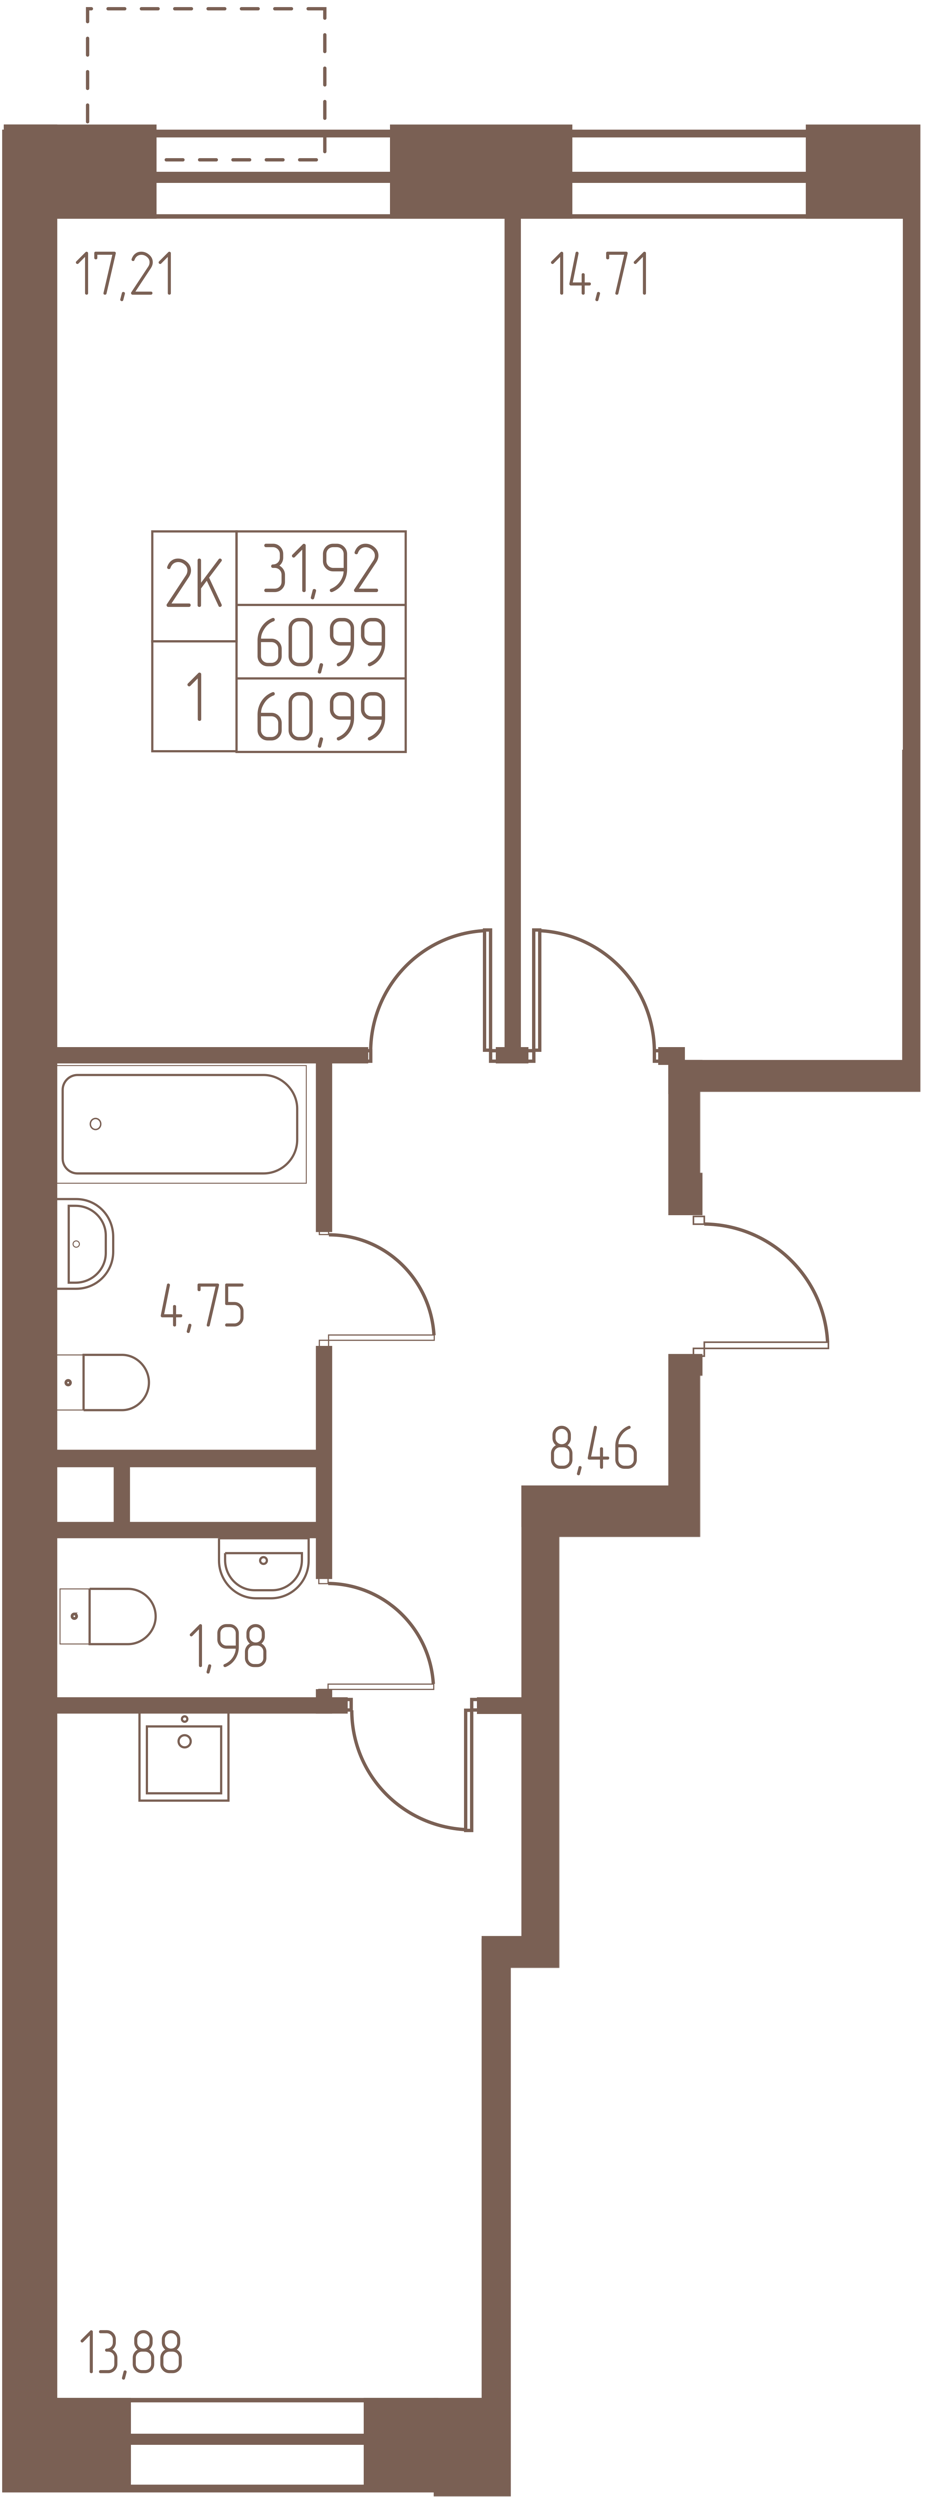 <svg width="785" height="2120" viewBox="0 0 1570 4240" fill="none" xmlns="http://www.w3.org/2000/svg"><mask id="a" style="mask-type:luminance" maskUnits="userSpaceOnUse" x="0" y="0" width="1563" height="4235"><path d="M1562.51 0H0v4234.54h1562.51V0z" fill="#fff"/></mask><g mask="url(#a)"><mask id="b" style="mask-type:luminance" maskUnits="userSpaceOnUse" x="0" y="0" width="1563" height="4235"><path d="M949.39 3337.76h-82.354v896.77H0V0h1562.5v1851.9h-374.04v137.26h292.82v344.29h-292.82v273.38H949.39v730.93z" fill="#fff"/></mask><g mask="url(#b)"><path d="M38.867 367.109H4595.97V9966.31H892.183V4613.08H740.054v-542.19H38.867V367.109z" stroke="#7A6054" stroke-width="7.56"/><path d="M22.852 300.781H4656.59V10041.8H833.837V4137.25H22.852V300.781z" stroke="#7A6054" stroke-width="18.9"/><path d="M10.273 226.484H4748.1V10119.6H751.489V4220.81H10.273V226.484z" stroke="#7A6054" stroke-width="13.23"/><path d="M1526.05 2682.1v567.35h335.15V2682.1h-335.15zM1525.86 3249.61l335.15-567.34M1525.86 2682.27l335.15 567.34" stroke="#7A6054" stroke-width="7.56"/><path d="M800.589 2900.78h-10.198v203.89h10.198v-203.89zM813.406 2882.5h-12.742v17.84h12.742v-17.84zM596.063 2882.5H583.32v17.84h12.743v-17.84zM597.07 2900.78c0 108.67 84.649 196.74 193.307 202.46" stroke="#7A6054" stroke-width="5.67"/><path d="M1300.51 4234.6v-270.85h75.59v270.85h-75.59zM1451.72 4234.6v-270.85h75.59v270.85h-75.59zM1376.13 4234.6v-270.85h75.59v270.85h-75.59z" stroke="#7A6054" stroke-width="3.78"/><path d="M1527.3 4234.6v-270.85h75.6v270.85h-75.6z" stroke="#7A6054" stroke-width="3.78"/><path d="M1318.85 4100.69h586.8v3.43h-586.8v-3.43zm-13.73-3.43l6.87 10.29v-10.29l53.76 34.31-8 10.3-52.63-34.32v-10.29zm0 0v10.29l-9.14-5.72 9.14-4.57zm56.05-29.74l4.58 5.71-53.76 34.32-6.87-10.29 52.63-35.46 3.42 5.72z" fill="#7A6054"/><path d="M551.305 14.844H148.672v256.222h402.633V14.844z" stroke="#7A6054" stroke-width="5.67" stroke-linecap="round" stroke-dasharray="28.3 28.3"/><path d="M1686 215h-314.55v152.136H1686V215zM967.68 215H665.703v152.136H967.68V215zM261.919 215H10.273v152.136H261.92V215z" fill="#7A6054" stroke="#7A6054" stroke-width="7.56"/><path d="M93.417 215H10.273v4008h83.144V215z" fill="#7A6054" stroke="#7A6054" stroke-width="7.56"/><path d="M218.453 4070.94H10.273v152.13h208.18v-152.13zM816.689 4070.94H621.094v152.13h195.595v-152.13z" fill="#7A6054" stroke="#7A6054" stroke-width="7.56"/><path d="M867.006 4070.94H740.039v614.25h126.967v-614.25zM2001 1896.48h-812.56v20.17H2001v-20.17zM1597.91 1779.77h-62.87v73.06h62.87v-73.06zM1598.02 1275.39h-62.98v503.91h62.98v-503.91z" fill="#7A6054" stroke="#7A6054" stroke-width="7.56"/><path d="M1188.52 1801.56h-50.4v255.75h50.4v-255.75z" fill="#7A6054" stroke="#7A6054" stroke-width="7.56"/><path d="M1543.37 1801.56h-405.25v50.39h405.25v-50.39z" fill="#7A6054" stroke="#7A6054" stroke-width="7.56"/><path d="M1158.72 1779.77h-37.78v22.68h37.78v-22.68zM1585.43 367.109h-49.26v908.301h49.26V367.109zM880.317 367.109h-20.161V1779.32h20.161V367.109zM893.146 1779.77h-47.873v20.16h47.873v-20.16zM621.191 1779.77H85.781v20.16h535.41v-20.16z" fill="#7A6054" stroke="#7A6054" stroke-width="7.56"/><path d="M560.037 1779.77h-20.154v306.12h20.154v-306.12zM560.043 2286.56h-20.16v387.84h20.16v-387.84zM539.293 2585.08H85.781v20.15h453.512v-20.15zM538.474 2462.66H54.883v22.16h483.591v-22.16z" fill="#7A6054" stroke="#7A6054" stroke-width="7.56"/><path d="M216.873 2484.38h-20.154v100.77h20.154v-100.77zM560.055 2868.75h-20.172v34.02h20.172v-34.02z" fill="#7A6054" stroke="#7A6054" stroke-width="7.56"/><path d="M586.365 2882.5H93.789v20.17h492.576v-20.17zM1138.19 2523.28H888.75v62.98h249.44v-62.98z" fill="#7A6054" stroke="#7A6054" stroke-width="7.56"/><path d="M1188.52 2300.23h-50.4v286.63h50.4v-286.63zM998.561 2523.28H888.75v759.85h109.811v-759.85zM1046.35 3287.42h-225.1v50.39h225.1v-50.39zM1535.11 3287.42h-249.45v50.39h249.45v-50.39z" fill="#7A6054" stroke="#7A6054" stroke-width="7.56"/><path d="M1025.59 3337.73h-20.16v259.52h20.16v-259.52z" fill="#7A6054" stroke="#7A6054" stroke-width="7.56"/><path d="M1025.97 3576.8H871.602v20.15h154.368v-20.15zM867.46 3291.95h-46.21v800.3h46.21v-800.3z" fill="#7A6054" stroke="#7A6054" stroke-width="7.56"/><path d="M919.955 3907.34h-52.924v50.4h52.924v-50.4zM2490.47 3907.34H1194.14v50.4h1296.33v-50.4zM1400.12 2587.34H976.836v20.16h423.284v-20.16z" fill="#7A6054" stroke="#7A6054" stroke-width="7.56"/><path d="M2448.19 2587.34H1400.04v50.4h1048.15v-50.4z" fill="#7A6054" stroke="#7A6054" stroke-width="7.56"/><path d="M1450.43 2637.66h-50.39v640.77h50.39v-640.77z" fill="#7A6054" stroke="#7A6054" stroke-width="7.56"/><path d="M1400.47 2788.67H989.414v50.39h411.056v-50.39zM2498.63 2407.81H1188.44v20.18h1310.19v-20.18z" fill="#7A6054" stroke="#7A6054" stroke-width="7.56"/><path d="M1064.96 2883.82v365.63h259.55v-365.63h-259.55z" stroke="#7A6054" stroke-width="3.44"/><path d="M1064.92 3249.63l259.65-366.04M1064.92 2883.59l259.65 366.04" stroke="#7A6054" stroke-width="7.56"/><path d="M947.799 3956.56h-12.135v242.69h12.135v-242.69zM934.819 3935.94h-15.171v21.23h15.171v-21.23zM1193.3 3935.94h-15.18v21.23h15.18v-21.23zM1178.13 3956.56c-1.15 129.26-101.8 234.49-231.06 241.36" stroke="#7A6054" stroke-width="5.67"/><path d="M902.316 2882.5h-89.074v20.8h89.074v-20.8z" fill="#7A6054" stroke="#7A6054" stroke-width="7.56"/><path d="M832.62 1577.34h-10.198v203.89h10.198v-203.89zM845.438 1782.11h-12.743v17.83h12.743v-17.83zM629.266 1782.11h-12.743v17.83h12.743v-17.83zM629.102 1782.12c1.147-108.66 85.79-197.89 193.306-203.6M916.097 1577.34h-10.199v203.89h10.199v-203.89zM906.063 1782.11H893.32v17.83h12.743v-17.83zM1123.41 1782.11h-12.75v17.83h12.75v-17.83zM1110.66 1782.12c-1.14-108.66-85.79-197.89-194.449-203.6" stroke="#7A6054" stroke-width="5.67"/><path d="M736.172 2856.42v8.97H556.83v-8.97h179.342z" stroke="#7A6054" stroke-width="1.99"/><path d="M556.836 2865.35v11.21h-15.69v-11.21h15.69zM556.836 2674.8v11.22h-15.69v-11.22h15.69z" stroke="#7A6054" stroke-width="1.99"/><path d="M557.031 2685.7c94.945 1.15 172.721 75.5 178.44 170.44" stroke="#7A6054" stroke-width="5.67"/><path d="M737.031 2264.31v8.97H557.689v-8.97h179.342z" stroke="#7A6054" stroke-width="1.99"/><path d="M557.695 2273.24v11.21h-15.69v-11.21h15.69zM557.695 2082.69v11.22h-15.69v-11.22h15.69z" stroke="#7A6054" stroke-width="1.99"/><path d="M558.164 2094.38c94.944 0 172.721 74.35 178.44 170.43" stroke="#7A6054" stroke-width="5.67"/><path d="M375.374 2928.2H249.336v113.43h126.038V2928.2z" stroke="#7A6054" stroke-width="3.78"/><path d="M387.746 2903.05H236.758v150.99h150.988v-150.99z" stroke="#7A6054" stroke-width="3.78"/><path d="M313.382 2963.72c5.686 0 10.295-4.61 10.295-10.3s-4.609-10.3-10.295-10.3-10.296 4.61-10.296 10.3 4.61 10.3 10.296 10.3zM313.399 2920.24a4.575 4.575 0 1 0 0-9.15 4.575 4.575 0 0 0 0 9.15z" stroke="#7A6054" stroke-width="3.78"/><path d="M91.406 1807.31v199.57h428.476v-199.57H91.406z" stroke="#7A6054" stroke-width="1.61"/><path d="M106.367 1965.12v-116.68c0-13.72 11.437-25.16 25.163-25.16h315.702c30.881 0 57.192 26.31 57.192 57.19v52.62c0 32.03-26.311 57.19-57.192 57.19H131.53c-13.726 0-25.163-11.43-25.163-25.16z" stroke="#7A6054" stroke-width="3.78"/><path d="M171.014 1906.41c0-5.18-3.961-9.37-8.847-9.37-4.886 0-8.847 4.19-8.847 9.37 0 5.18 3.961 9.37 8.847 9.37 4.886 0 8.847-4.19 8.847-9.37z" stroke="#7A6054" stroke-width="2.46"/><path d="M91.484 2033.75v152.14h37.747c35.459 0 62.91-28.6 62.91-62.91v-25.17c0-35.46-27.451-64.05-62.91-64.05H91.484v-.01z" stroke="#7A6054" stroke-width="3.78"/><path d="M116.641 2045.16v130.4h11.437c28.598 0 51.472-22.88 51.472-50.33v-29.74c0-27.45-22.88-50.32-51.472-50.32l-11.437-.01z" stroke="#7A6054" stroke-width="3.78"/><path d="M134.748 2110.05c0 2.96-2.401 5.36-5.362 5.36a5.362 5.362 0 0 1-5.363-5.36c0-2.96 2.401-5.36 5.363-5.36 2.961 0 5.362 2.4 5.362 5.36z" stroke="#7A6054" stroke-width="1.7"/><path d="M91.406 2391.53v-93.41l50.801.01v93.4h-50.8z" stroke="#7A6054" stroke-width="1.69"/><path d="M141.836 2391.76v-93.79h65.198c25.163 0 45.755 21.73 45.755 46.89 0 25.17-20.592 46.9-45.755 46.9h-65.198zm0 0v.01" stroke="#7A6054" stroke-width="3.78"/><path d="M119.518 2345.17a3.84 3.84 0 1 1-7.681-.001 3.84 3.84 0 0 1 7.681.001z" stroke="#7A6054" stroke-width="4.74"/><path d="M101.875 2694.96v93.4h50.801v-93.4h-50.801z" stroke="#7A6054" stroke-width="1.69"/><path d="M152.109 2694.84v93.8h65.199c25.162 0 46.895-21.73 46.895-46.89 0-26.31-21.733-46.9-46.895-46.9l-65.199-.01z" stroke="#7A6054" stroke-width="3.78"/><path d="M129.987 2741.32c0-2.13-1.72-3.85-3.841-3.85a3.843 3.843 0 0 0-3.841 3.85 3.84 3.84 0 0 0 7.682 0z" stroke="#7A6054" stroke-width="4.74"/><path d="M371.719 2609.06h152.135v37.75c0 35.46-28.598 64.06-64.057 64.06h-25.162c-34.318 0-62.91-28.6-62.91-64.06l-.006-37.75z" stroke="#7A6054" stroke-width="3.78"/><path d="M382.031 2634.3h130.403v11.43c0 28.6-22.88 51.48-50.325 51.48h-29.74c-27.452 0-50.326-22.88-50.326-51.48v-11.43h-.012z" stroke="#7A6054" stroke-width="3.78"/><path d="M447.242 2652.53a5.718 5.718 0 0 0 5.718-5.72 5.718 5.718 0 1 0-11.437 0 5.72 5.72 0 0 0 5.719 5.72z" stroke="#7A6054" stroke-width="3.78"/><path d="M1406.05 2276.5v10.53H1195.4v-10.53h210.65zM1195.39 2286.99v13.17h-18.43v-13.17h18.43zM1195.39 2063.16v13.17h-18.43v-13.17h18.43z" stroke="#7A6054" stroke-width="2.75"/><path d="M1195.31 2076.09c112.1 1.15 203.61 89.22 209.33 200.18" stroke="#7A6054" stroke-width="5.67"/><path d="M401.458 901.328H258.477v186.442h142.981V901.328z" stroke="#7A6054" stroke-width="3.78"/><path d="M401.458 1087.73H258.477v186.45h142.981v-186.45zM688.594 1026.02h-287.11v124.67h287.11v-124.67zM688.594 901.328h-287.11v124.682h287.11V901.328zM688.594 1150.7h-287.11v124.68h287.11V1150.7z" stroke="#7A6054" stroke-width="3.78"/><path d="M474.233 959.387a17.124 17.124 0 0 0 4.802-6.058c1.123-2.356 1.682-4.899 1.682-7.619v-5.882c0-4.96-1.718-9.161-5.16-12.603-3.357-3.357-7.485-5.037-12.366-5.037h-11.759c-.88 0-1.578.296-2.1.897a3.124 3.124 0 0 0-.777 2.1c0 .796.261 1.475.777 2.04.522.565 1.22.844 2.1.844h11.759c1.603 0 3.102.297 4.504.898a11.83 11.83 0 0 1 3.722 2.521 12.633 12.633 0 0 1 2.58 3.72c.637 1.396.959 2.938.959 4.62v5.882c0 3.357-1.123 6.144-3.357 8.341-2.24 2.198-5.045 3.303-8.402 3.303-.959 0-1.7.297-2.216.898a3.095 3.095 0 0 0-.777 2.1c0 .802.279 1.483.838 2.041.558.559 1.275.837 2.161.837h2.878c3.357 0 6.161 1.123 8.401 3.357 2.24 2.24 3.357 5.045 3.357 8.402v11.758c0 3.358-1.123 6.145-3.357 8.342-2.24 2.198-5.044 3.302-8.401 3.302h-14.637c-.88 0-1.578.303-2.1.898a3.128 3.128 0 0 0-.777 2.101c0 .8.261 1.48.777 2.04.522.56 1.22.84 2.1.84h14.637c4.801 0 8.96-1.68 12.481-5.047 3.442-3.442 5.16-7.595 5.16-12.482v-11.758c0-3.357-.881-6.423-2.641-9.179-1.76-2.756-4.049-4.893-6.848-6.417zM518.865 1001.42v-76.199c0-.88-.298-1.578-.899-2.1a3.124 3.124 0 0 0-2.1-.777c-.795 0-1.439.279-1.918.837l-17.52 17.52c-.644.644-.959 1.324-.959 2.04 0 .801.297 1.499.898 2.1s1.299.899 2.101.899c.716 0 1.396-.322 2.039-.959l12.482-12.603v69.242c0 .88.303 1.58.898 2.1.601.52 1.299.78 2.1.78.802 0 1.482-.25 2.04-.73.559-.47.838-1.18.838-2.15zM536.375 1002.7l-2.999 11.52c-.4 1.6-1.317 2.4-2.756 2.4-.801 0-1.517-.28-2.161-.84-.637-.56-.959-1.24-.959-2.04 0-.31.043-.59.121-.84l2.999-11.64c.316-1.517 1.239-2.276 2.756-2.276.881 0 1.621.261 2.216.777.601.519.905 1.189.905 1.979 0 .4-.043.72-.122.96zM583.292 963.23h-17.641c-1.597 0-3.102-.298-4.498-.899a11.642 11.642 0 0 1-3.722-2.519 11.87 11.87 0 0 1-2.519-3.721c-.601-1.396-.899-2.902-.899-4.498v-11.765c0-3.357 1.099-6.162 3.303-8.396 2.197-2.24 4.978-3.357 8.335-3.357h5.882c3.357 0 6.162 1.117 8.402 3.357 2.24 2.24 3.357 5.039 3.357 8.396v23.402zm5.876 2.641v-26.043c0-4.881-1.718-9.039-5.16-12.481-3.442-3.443-7.6-5.159-12.481-5.159h-5.882c-4.881 0-9.039 1.716-12.481 5.159-3.357 3.52-5.039 7.679-5.039 12.481v11.765c0 4.88 1.718 9.039 5.16 12.481 3.357 3.357 7.479 5.038 12.36 5.038h17.52c0 2.641-.48 5.343-1.439 8.099a39.317 39.317 0 0 1-3.843 7.982c-4 6.162-9.397 10.642-16.196 13.441-1.281.479-1.919 1.36-1.919 2.646 0 .8.28 1.49.838 2.1.559.6 1.196.89 1.918.89.638 0 1.081-.04 1.318-.12 8.08-3.28 14.399-8.558 18.964-15.836 4.238-6.878 6.362-14.363 6.362-22.443zM638.731 1004.26c.959 0 1.7-.3 2.216-.9.522-.6.783-1.26.783-1.98 0-1.994-1.001-2.995-2.999-2.995H609.21l29.163-44.158c1.36-2.076 2.356-4.079 2.999-5.998.644-1.918.959-3.879.959-5.882 0-5.682-2.319-10.478-6.957-14.399-4.48-3.843-9.476-5.76-15-5.76-4.159 0-7.722 1.079-10.678 3.24-3.442 2.319-5.998 5.883-7.68 10.678-.158.48-.237.839-.237 1.082 0 .879.298 1.577.899 2.099.601.522 1.335.784 2.216.784.558 0 1.08-.164 1.56-.48.479-.322.801-.801.959-1.439 1.281-3.442 3.12-6.004 5.524-7.679 2.24-1.518 4.802-2.283 7.68-2.283 4 0 7.594 1.403 10.799 4.201 3.199 2.72 4.802 6.04 4.802 9.962 0 3.041-.917 5.919-2.756 8.639L601.3 999.708c-.322.322-.48.802-.48 1.442 0 .8.28 1.52.838 2.16.559.64 1.238.96 2.04.96h35.039l-.006-.01zM442.992 1089.08h17.52c3.357 0 6.161 1.13 8.401 3.36 2.24 2.24 3.357 5.05 3.357 8.4v11.76c0 3.36-1.123 6.15-3.357 8.34-2.24 2.2-5.044 3.31-8.401 3.31h-5.883c-1.596 0-3.102-.3-4.498-.9a11.756 11.756 0 0 1-3.721-2.52 11.874 11.874 0 0 1-2.52-3.72c-.601-1.4-.898-2.91-.898-4.51v-23.52zm-5.883-2.64v26.16c0 4.88 1.718 9.04 5.16 12.48 3.357 3.36 7.479 5.05 12.36 5.05h5.883c4.801 0 8.96-1.68 12.481-5.05 3.442-3.44 5.16-7.59 5.16-12.48v-11.76c0-4.96-1.718-9.16-5.16-12.6-3.357-3.36-7.522-5.04-12.481-5.04h-17.399c0-2.64.48-5.4 1.439-8.28.959-2.55 2.24-5.12 3.843-7.68 3.921-6.4 9.282-10.88 16.081-13.44 1.275-.56 1.918-1.48 1.918-2.75 0-.81-.261-1.5-.783-2.1-.516-.61-1.178-.9-1.979-.9-.322 0-.722.08-1.202.23-8.159 3.28-14.521 8.56-19.08 15.84-4.158 6.81-6.241 14.24-6.241 22.32zM530.809 1112.61v-46.92c0-4.96-1.718-9.12-5.16-12.48-3.442-3.45-7.6-5.16-12.481-5.16h-5.883c-4.88 0-9.039 1.71-12.481 5.16-3.357 3.52-5.038 7.68-5.038 12.48v46.92c0 4.88 1.718 9.04 5.16 12.48 3.357 3.36 7.479 5.04 12.359 5.04h5.883c4.881 0 9.039-1.71 12.481-5.16 3.442-3.44 5.16-7.56 5.16-12.36zm-5.876 0c0 3.35-1.123 6.14-3.357 8.34-2.24 2.2-5.045 3.3-8.402 3.3h-5.883c-1.596 0-3.102-.3-4.498-.9a11.756 11.756 0 0 1-3.721-2.52 11.758 11.758 0 0 1-2.519-3.72c-.601-1.39-.899-2.9-.899-4.5v-46.92c0-1.68.298-3.22.899-4.62.594-1.4 1.438-2.64 2.519-3.72a11.756 11.756 0 0 1 3.721-2.52c1.396-.6 2.902-.9 4.498-.9h5.883c1.681 0 3.217.31 4.62.96 1.402.64 2.64 1.5 3.721 2.58a11.888 11.888 0 0 1 2.519 3.72c.601 1.4.905 2.9.905 4.5l-.006 46.92zM548.211 1128.56l-2.999 11.52c-.4 1.6-1.317 2.4-2.756 2.4-.801 0-1.517-.28-2.161-.84-.637-.56-.959-1.24-.959-2.04 0-.31.042-.59.121-.84l2.999-11.64c.316-1.52 1.239-2.28 2.756-2.28.881 0 1.621.26 2.216.78.601.52.905 1.18.905 1.98 0 .4-.043.72-.122.96zM595.128 1089.09h-17.641c-1.597 0-3.102-.3-4.499-.9a11.604 11.604 0 0 1-3.721-2.52 11.888 11.888 0 0 1-2.519-3.72c-.601-1.39-.899-2.9-.899-4.5v-11.76c0-3.36 1.099-6.16 3.303-8.4 2.197-2.24 4.978-3.35 8.335-3.35h5.882c3.357 0 6.162 1.11 8.402 3.35 2.24 2.24 3.357 5.04 3.357 8.4v23.4zm5.876 2.64v-26.04c0-4.88-1.718-9.04-5.16-12.48-3.442-3.45-7.6-5.16-12.481-5.16h-5.882c-4.881 0-9.039 1.71-12.481 5.16-3.358 3.52-5.039 7.68-5.039 12.48v11.76c0 4.88 1.718 9.04 5.16 12.48 3.357 3.36 7.479 5.04 12.36 5.04h17.52c0 2.64-.48 5.34-1.439 8.1a39.327 39.327 0 0 1-3.843 7.98c-4 6.17-9.397 10.65-16.196 13.44-1.281.48-1.919 1.36-1.919 2.64 0 .81.28 1.5.838 2.11.559.6 1.196.89 1.918.89.638 0 1.081-.04 1.318-.12 8.08-3.28 14.399-8.56 18.964-15.84 4.238-6.87 6.356-14.35 6.356-22.43l.006-.01zM647.823 1089.09h-17.641c-1.596 0-3.102-.3-4.498-.9a11.597 11.597 0 0 1-3.722-2.52 11.888 11.888 0 0 1-2.519-3.72c-.601-1.39-.898-2.9-.898-4.5v-11.76c0-3.36 1.099-6.16 3.302-8.4 2.198-2.24 4.978-3.35 8.335-3.35h5.883c3.357 0 6.161 1.11 8.401 3.35s3.357 5.04 3.357 8.4v23.4zm5.877 2.64v-26.04c0-4.88-1.718-9.04-5.16-12.48-3.442-3.45-7.601-5.16-12.481-5.16h-5.883c-4.881 0-9.039 1.71-12.481 5.16-3.357 3.52-5.039 7.68-5.039 12.48v11.76c0 4.88 1.718 9.04 5.16 12.48 3.357 3.36 7.479 5.04 12.36 5.04h17.52c0 2.64-.48 5.34-1.439 8.1a39.327 39.327 0 0 1-3.843 7.98c-4 6.17-9.397 10.65-16.196 13.44-1.281.48-1.918 1.36-1.918 2.64 0 .81.279 1.5.837 2.11.559.6 1.196.89 1.919.89.637 0 1.08-.04 1.317-.12 8.08-3.28 14.4-8.56 18.965-15.84 4.237-6.87 6.356-14.35 6.356-22.43l.006-.01zM442.992 1214.87h17.52c3.357 0 6.161 1.12 8.401 3.35 2.24 2.24 3.357 5.05 3.357 8.4v11.76c0 3.36-1.123 6.15-3.357 8.34-2.24 2.2-5.044 3.31-8.401 3.31h-5.883c-1.596 0-3.102-.3-4.498-.9a11.756 11.756 0 0 1-3.721-2.52 11.874 11.874 0 0 1-2.52-3.72c-.601-1.4-.898-2.9-.898-4.51v-23.51zm-5.883-2.65v26.16c0 4.88 1.718 9.04 5.16 12.48 3.357 3.36 7.479 5.05 12.36 5.05h5.883c4.801 0 8.96-1.68 12.481-5.05 3.442-3.44 5.16-7.59 5.16-12.48v-11.76c0-4.96-1.718-9.16-5.16-12.6-3.357-3.36-7.522-5.04-12.481-5.04h-17.399c0-2.64.48-5.4 1.439-8.28.959-2.55 2.24-5.12 3.843-7.68 3.921-6.39 9.282-10.88 16.081-13.44 1.275-.56 1.918-1.48 1.918-2.75 0-.8-.261-1.5-.783-2.1-.516-.6-1.178-.9-1.979-.9-.322 0-.722.08-1.202.23-8.159 3.28-14.521 8.56-19.08 15.84-4.158 6.81-6.241 14.24-6.241 22.32zM530.809 1238.39v-46.92c0-4.96-1.718-9.12-5.16-12.48-3.442-3.44-7.6-5.16-12.481-5.16h-5.883c-4.88 0-9.039 1.72-12.481 5.16-3.357 3.52-5.038 7.68-5.038 12.48v46.92c0 4.88 1.718 9.04 5.16 12.48 3.357 3.36 7.479 5.04 12.359 5.04h5.883c4.881 0 9.039-1.71 12.481-5.16 3.442-3.44 5.16-7.56 5.16-12.36zm-5.876 0c0 3.36-1.123 6.14-3.357 8.34-2.24 2.2-5.045 3.3-8.402 3.3h-5.883c-1.596 0-3.102-.29-4.498-.9a11.593 11.593 0 0 1-3.721-2.52 11.647 11.647 0 0 1-2.519-3.72c-.601-1.39-.899-2.9-.899-4.5v-46.92c0-1.68.298-3.22.899-4.62.594-1.4 1.438-2.64 2.519-3.72a11.756 11.756 0 0 1 3.721-2.52c1.396-.6 2.902-.9 4.498-.9h5.883c1.681 0 3.217.32 4.62.96 1.402.64 2.64 1.5 3.721 2.58a11.888 11.888 0 0 1 2.519 3.72c.601 1.4.905 2.9.905 4.5l-.006 46.92zM548.211 1254.34l-2.999 11.52c-.4 1.6-1.317 2.4-2.756 2.4-.801 0-1.517-.28-2.161-.84-.637-.56-.959-1.24-.959-2.04 0-.31.042-.59.121-.84l2.999-11.64c.316-1.52 1.239-2.28 2.756-2.28.881 0 1.621.27 2.216.78.601.52.905 1.19.905 1.98 0 .4-.043.72-.122.96zM595.128 1214.87h-17.641c-1.597 0-3.102-.3-4.499-.9a11.604 11.604 0 0 1-3.721-2.52 11.888 11.888 0 0 1-2.519-3.72c-.601-1.39-.899-2.9-.899-4.5v-11.76c0-3.36 1.099-6.16 3.303-8.4 2.197-2.24 4.978-3.35 8.335-3.35h5.882c3.357 0 6.162 1.11 8.402 3.35 2.24 2.24 3.357 5.04 3.357 8.4v23.4zm5.876 2.64v-26.04c0-4.88-1.718-9.04-5.16-12.48-3.442-3.44-7.6-5.16-12.481-5.16h-5.882c-4.881 0-9.039 1.72-12.481 5.16-3.358 3.52-5.039 7.68-5.039 12.48v11.76c0 4.88 1.718 9.04 5.16 12.49 3.357 3.35 7.479 5.03 12.36 5.03h17.52c0 2.64-.48 5.35-1.439 8.1a39.327 39.327 0 0 1-3.843 7.98c-4 6.17-9.397 10.65-16.196 13.45-1.281.48-1.919 1.36-1.919 2.64 0 .8.28 1.5.838 2.1.559.6 1.196.89 1.918.89.638 0 1.081-.04 1.318-.12 8.08-3.27 14.399-8.56 18.964-15.83 4.238-6.88 6.356-14.36 6.356-22.44l.006-.01zM647.823 1214.87h-17.641c-1.596 0-3.102-.3-4.498-.9a11.597 11.597 0 0 1-3.722-2.52 11.888 11.888 0 0 1-2.519-3.72c-.601-1.39-.898-2.9-.898-4.5v-11.76c0-3.36 1.099-6.16 3.302-8.4 2.198-2.24 4.978-3.35 8.335-3.35h5.883c3.357 0 6.161 1.11 8.401 3.35s3.357 5.04 3.357 8.4v23.4zm5.877 2.64v-26.04c0-4.88-1.718-9.04-5.16-12.48-3.442-3.44-7.601-5.16-12.481-5.16h-5.883c-4.881 0-9.039 1.72-12.481 5.16-3.357 3.52-5.039 7.68-5.039 12.48v11.76c0 4.88 1.718 9.04 5.16 12.49 3.357 3.35 7.479 5.03 12.36 5.03h17.52c0 2.64-.48 5.35-1.439 8.1a39.327 39.327 0 0 1-3.843 7.98c-4 6.17-9.397 10.65-16.196 13.45-1.281.48-1.918 1.36-1.918 2.64 0 .8.279 1.5.837 2.1.559.6 1.196.89 1.919.89.637 0 1.08-.04 1.317-.12 8.08-3.27 14.4-8.56 18.965-15.83 4.237-6.88 6.356-14.36 6.356-22.44l.006-.01zM320.606 1029.42c.959 0 1.7-.3 2.216-.9.522-.6.783-1.26.783-1.98 0-2-1.001-3-2.999-3h-29.521l29.163-44.156c1.36-2.076 2.356-4.079 2.999-5.997.644-1.919.959-3.879.959-5.883 0-5.682-2.319-10.478-6.957-14.399-4.48-3.843-9.476-5.761-15-5.761-4.159 0-7.722 1.08-10.678 3.241-3.442 2.319-5.998 5.883-7.68 10.679-.158.479-.237.837-.237 1.08 0 .88.298 1.579.899 2.101s1.335.783 2.216.783c.558 0 1.08-.164 1.56-.48.479-.322.801-.801.959-1.439 1.281-3.442 3.12-6.003 5.524-7.679 2.24-1.517 4.802-2.282 7.68-2.282 4 0 7.594 1.402 10.799 4.2 3.199 2.72 4.802 6.041 4.802 9.962 0 3.042-.917 5.919-2.756 8.639l-32.162 48.721c-.322.32-.48.8-.48 1.43 0 .81.28 1.53.838 2.17.559.63 1.238.95 2.04.95h35.033zM341.234 998.094l9.719-13.082 19.924 42.718c.4 1.12 1.238 1.68 2.519 1.68.716 0 1.396-.28 2.04-.84.643-.55.959-1.2.959-1.91 0-.33-.079-.8-.237-1.44l-21.241-45.483 20.883-27.719c.48-.479.716-1.038.716-1.675 0-.802-.321-1.5-.959-2.101-.637-.601-1.36-.898-2.161-.898-.959 0-1.724.4-2.282 1.196l-29.88 39.841v-38.038c0-.959-.304-1.7-.905-2.222a3.111 3.111 0 0 0-2.1-.777 2.78 2.78 0 0 0-2.04.837c-.558.559-.837 1.281-.837 2.162v76.197c0 .88.279 1.58.837 2.1.559.52 1.239.78 2.04.78 1.997 0 2.999-.96 2.999-2.88l.006-28.446zM341.521 1219.86v-76.2c0-.88-.297-1.58-.898-2.1a3.108 3.108 0 0 0-2.101-.78c-.795 0-1.438.28-1.918.84l-17.52 17.52c-.643.64-.959 1.32-.959 2.04 0 .8.297 1.5.898 2.1.601.6 1.3.9 2.101.9.716 0 1.396-.32 2.04-.96l12.481-12.6v69.24c0 .88.303 1.58.898 2.1.601.51 1.299.77 2.101.77.801 0 1.481-.24 2.039-.72.559-.48.838-1.18.838-2.15zM149.548 497.251v-67.73c0-.783-.267-1.408-.795-1.87a2.786 2.786 0 0 0-1.87-.698c-.716 0-1.281.249-1.706.747l-15.571 15.571c-.571.571-.856 1.178-.856 1.815 0 .71.267 1.336.801 1.87.535.534 1.154.801 1.864.801.643 0 1.244-.285 1.815-.856l11.091-11.2v61.544c0 .783.267 1.402.801 1.87a2.78 2.78 0 0 0 1.87.692c.71 0 1.318-.213 1.815-.638.498-.425.741-1.068.741-1.918zM196.478 430.08c.073-.212.104-.461.104-.746 0-.711-.249-1.299-.747-1.761-.498-.467-1.135-.698-1.918-.698h-31.361c-1.706 0-2.556.886-2.556 2.671v7.789c0 .783.249 1.402.747 1.869.497.462 1.105.692 1.815.692 1.778 0 2.671-.855 2.671-2.555v-5.227h25.387l-14.934 64.531a2.35 2.35 0 0 0-.109.746c0 1.639.887 2.453 2.671 2.453 1.348 0 2.204-.674 2.556-2.028l15.674-67.736zM211.96 498.459l-2.671 10.241c-.358 1.426-1.171 2.137-2.452 2.137-.71 0-1.354-.249-1.919-.747-.57-.498-.856-1.099-.856-1.809 0-.285.037-.534.104-.747l2.671-10.35c.285-1.348 1.105-2.028 2.452-2.028.783 0 1.439.231 1.973.698.534.462.802 1.045.802 1.761 0 .358-.037.643-.104.856v-.012zM256.087 499.838c.856 0 1.511-.267 1.973-.802.461-.534.698-1.117.698-1.76 0-1.779-.892-2.671-2.671-2.671h-26.243l25.921-39.253c1.208-1.845 2.101-3.624 2.671-5.33a16.53 16.53 0 0 0 .856-5.227c0-5.044-2.064-9.312-6.186-12.796-3.982-3.412-8.426-5.124-13.337-5.124-3.697 0-6.866.959-9.494 2.877-3.06 2.064-5.33 5.227-6.824 9.495-.145.425-.212.747-.212.959 0 .783.267 1.402.795 1.87.534.461 1.19.692 1.973.692.498 0 .959-.14 1.384-.425.425-.285.71-.71.856-1.275 1.135-3.059 2.774-5.33 4.905-6.829 1.991-1.348 4.268-2.028 6.83-2.028 3.551 0 6.756 1.245 9.597 3.734 2.847 2.416 4.268 5.372 4.268 8.85 0 2.702-.814 5.264-2.453 7.68l-28.586 43.308c-.286.285-.425.71-.425 1.274 0 .711.249 1.354.746 1.919.498.57 1.105.856 1.816.856l31.142.006zM290.017 497.251v-67.73c0-.783-.267-1.408-.796-1.87a2.781 2.781 0 0 0-1.869-.698c-.717 0-1.281.249-1.706.747l-15.571 15.571c-.571.571-.856 1.178-.856 1.815 0 .71.267 1.336.801 1.87s1.153.801 1.864.801c.643 0 1.244-.285 1.815-.856l11.091-11.2v61.544c0 .783.267 1.402.801 1.87.534.461 1.16.692 1.87.692.71 0 1.317-.213 1.815-.638.498-.425.741-1.068.741-1.918zM955.954 497.251v-67.73c0-.783-.267-1.408-.795-1.87a2.784 2.784 0 0 0-1.87-.698c-.716 0-1.281.249-1.706.747l-15.571 15.571c-.57.571-.856 1.178-.856 1.815 0 .71.267 1.336.802 1.87.534.534 1.153.801 1.863.801.644 0 1.245-.285 1.815-.856l11.091-11.2v61.544c0 .783.267 1.402.802 1.87a2.776 2.776 0 0 0 1.869.692c.711 0 1.318-.213 1.816-.638.497-.425.74-1.068.74-1.918zM992.437 479.034v-13.125c0-.85-.267-1.493-.801-1.918-.534-.425-1.117-.638-1.761-.638-1.778 0-2.671.856-2.671 2.556v13.125h-15.037l9.81-48.96v-.643c0-.711-.267-1.318-.795-1.809a2.658 2.658 0 0 0-1.87-.747c-1.281 0-2.1.71-2.452 2.137l-10.454 52.049v.638c0 .71.249 1.317.747 1.815a2.474 2.474 0 0 0 1.815.747h18.242v13.015c0 .783.267 1.402.802 1.87a2.776 2.776 0 0 0 1.869.692c.711 0 1.318-.213 1.809-.638.498-.425.747-1.068.747-1.918v-13.015h7.893c.78 0 1.41-.267 1.87-.802.47-.534.7-1.159.7-1.869 0-1.706-.86-2.556-2.57-2.556l-7.893-.006zM1018.37 498.459l-2.67 10.241c-.36 1.426-1.18 2.137-2.46 2.137-.71 0-1.35-.249-1.92-.747-.57-.498-.85-1.099-.85-1.809 0-.285.04-.534.1-.747l2.67-10.35c.29-1.348 1.11-2.028 2.46-2.028.78 0 1.43.231 1.97.698.53.462.8 1.045.8 1.761 0 .358-.04.643-.1.856v-.012zM1065.27 430.08c.07-.212.1-.461.1-.746 0-.711-.25-1.299-.75-1.761-.49-.467-1.13-.698-1.91-.698h-31.37c-1.7 0-2.55.886-2.55 2.671v7.789c0 .783.25 1.402.75 1.869.49.462 1.1.692 1.81.692 1.78 0 2.67-.855 2.67-2.555v-5.227h25.39l-14.93 64.531c-.08.212-.11.467-.11.746 0 1.639.88 2.453 2.67 2.453 1.34 0 2.2-.674 2.55-2.028l15.68-67.736zM1096.42 497.251v-67.73c0-.783-.26-1.408-.79-1.87a2.795 2.795 0 0 0-1.87-.698c-.72 0-1.28.249-1.71.747l-15.57 15.571c-.57.571-.86 1.178-.86 1.815 0 .71.27 1.336.81 1.87.53.534 1.15.801 1.86.801.64 0 1.24-.285 1.82-.856l11.09-11.2v61.544c0 .783.26 1.402.8 1.87.53.461 1.16.692 1.87.692.71 0 1.31-.213 1.81-.638.5-.425.74-1.068.74-1.918zM971.628 2475.67v-10.46c0-2.98-.783-5.7-2.349-8.16-1.566-2.45-3.588-4.35-6.083-5.7a16.463 16.463 0 0 0 4.213-5.39c1.032-2.1 1.548-4.36 1.548-6.77v-5.33c0-4.34-1.529-8-4.583-10.99-3.059-3.06-6.756-4.59-11.091-4.59-4.34 0-8.037 1.53-11.091 4.59-2.987 2.99-4.48 6.65-4.48 10.99v5.33c0 2.41.516 4.67 1.548 6.77 1.032 2.1 2.44 3.89 4.213 5.39-2.556 1.35-4.583 3.25-6.077 5.7-1.499 2.46-2.24 5.18-2.24 8.16v10.46c0 4.33 1.53 8.03 4.584 11.09 2.986 2.98 6.653 4.48 10.987 4.48h5.227c4.268 0 7.965-1.5 11.091-4.48 3.06-3.06 4.583-6.76 4.583-11.09zm-7.897-36.48c0 2.99-.996 5.46-2.987 7.41-1.991 1.96-4.48 2.93-7.467 2.93-1.427 0-2.756-.26-4-.79a11.145 11.145 0 0 1-3.309-2.19 9.975 9.975 0 0 1-2.24-3.25c-.534-1.25-.801-2.61-.801-4.11v-5.33c0-1.42.285-2.75.856-4a11.083 11.083 0 0 1 2.294-3.3c.959-.96 2.058-1.71 3.309-2.24a9.945 9.945 0 0 1 4-.81c1.494 0 2.86.27 4.104.81a9.647 9.647 0 0 1 3.254 2.24c.929.95 1.657 2.06 2.185 3.3.535 1.25.796 2.58.796 4l.006 5.33zm2.671 36.48c0 2.98-.996 5.45-2.987 7.41-1.991 1.95-4.48 2.93-7.467 2.93h-5.227c-1.42 0-2.756-.27-4-.8a10.403 10.403 0 0 1-3.309-2.24 10.445 10.445 0 0 1-2.24-3.31c-.534-1.24-.795-2.58-.795-4v-10.45c0-1.5.267-2.86.795-4.11a10.445 10.445 0 0 1 2.24-3.31c.959-.96 2.064-1.71 3.309-2.24 1.244-.54 2.58-.8 4-.8h5.227c2.987 0 5.476.99 7.467 2.98 1.991 2 2.987 4.48 2.987 7.47V2475.67zM987.078 2489.86l-2.672 10.25c-.358 1.42-1.171 2.13-2.452 2.13-.71 0-1.354-.25-1.918-.74-.571-.5-.856-1.1-.856-1.81 0-.29.036-.54.103-.75l2.671-10.35c.285-1.35 1.105-2.03 2.452-2.03.784 0 1.439.23 1.973.7.535.46.802 1.04.802 1.76 0 .36-.037.64-.103.86v-.02zM1023.57 2470.44v-13.12c0-.85-.27-1.5-.8-1.92-.54-.43-1.12-.64-1.76-.64-1.78 0-2.67.86-2.67 2.56v13.12h-15.04l9.81-48.96v-.64c0-.71-.27-1.32-.8-1.81-.53-.5-1.15-.75-1.86-.75-1.29 0-2.11.71-2.46 2.14l-10.451 52.05v.64c0 .71.249 1.31.747 1.81s1.105.75 1.814.75h18.24v13.01c0 .79.27 1.4.8 1.87.54.46 1.16.69 1.87.69.71 0 1.32-.21 1.81-.63.5-.43.75-1.07.75-1.92v-13.02h7.89c.78 0 1.41-.26 1.87-.8.47-.53.7-1.16.7-1.87 0-1.7-.86-2.55-2.56-2.55h-7.89l-.01-.01zM1049.61 2454.76h15.57c2.99 0 5.47 1 7.47 2.99 1.99 1.99 2.98 4.48 2.98 7.46v10.46c0 2.98-.99 5.45-2.98 7.41-2 1.95-4.48 2.93-7.47 2.93h-5.23c-1.42 0-2.75-.27-4-.8-1.24-.53-2.35-1.28-3.31-2.24-.96-.96-1.7-2.06-2.24-3.31-.53-1.24-.79-2.58-.79-4v-20.9zm-5.23-2.35v23.26c0 4.33 1.53 8.03 4.58 11.09 2.99 2.98 6.66 4.48 10.99 4.48h5.23c4.27 0 7.96-1.5 11.09-4.48 3.06-3.06 4.59-6.76 4.59-11.09v-10.46c0-4.41-1.53-8.14-4.59-11.2-2.99-2.98-6.68-4.48-11.09-4.48h-15.47c0-2.35.43-4.8 1.28-7.35.85-2.28 1.99-4.56 3.41-6.83 3.49-5.69 8.25-9.67 14.29-11.95 1.15-.49 1.71-1.31 1.71-2.45 0-.71-.23-1.33-.69-1.87-.47-.53-1.05-.8-1.76-.8-.29 0-.64.07-1.07.21-7.26 2.92-12.91 7.61-16.96 14.08-3.7 6.05-5.54 12.66-5.54 19.84zM298.882 2229.11v-13.12c0-.85-.267-1.5-.801-1.92-.534-.43-1.117-.64-1.76-.64-1.779 0-2.672.86-2.672 2.56v13.12h-15.036l9.81-48.96v-.64c0-.71-.267-1.32-.796-1.81a2.652 2.652 0 0 0-1.869-.75c-1.281 0-2.101.71-2.453 2.14l-10.453 52.05v.64c0 .71.248 1.31.746 1.81s1.105.75 1.815.75h18.243v13.01c0 .79.267 1.41.801 1.87.534.47 1.159.7 1.87.7.71 0 1.317-.22 1.809-.64.497-.43.746-1.07.746-1.92v-13.02h7.892c.783 0 1.409-.26 1.87-.8.467-.53.698-1.16.698-1.87 0-1.7-.856-2.55-2.562-2.55h-7.892l-.006-.01zM324.812 2248.54l-2.671 10.24c-.358 1.42-1.172 2.13-2.453 2.13-.71 0-1.353-.24-1.918-.74-.571-.5-.856-1.1-.856-1.81 0-.29.036-.54.103-.75l2.671-10.35c.286-1.35 1.105-2.03 2.453-2.03.783 0 1.439.23 1.973.7.534.46.801 1.05.801 1.76 0 .36-.036.64-.103.85zM371.752 2180.16a2.3 2.3 0 0 0 .103-.75c0-.71-.249-1.3-.747-1.76-.498-.47-1.135-.7-1.918-.7h-31.361c-1.706 0-2.556.89-2.556 2.67v7.79c0 .79.249 1.4.747 1.87.498.46 1.105.69 1.815.69 1.779 0 2.671-.85 2.671-2.55v-5.23h25.388l-14.934 64.53c-.073.22-.109.47-.109.75 0 1.64.886 2.45 2.671 2.45 1.347 0 2.203-.67 2.555-2.03l15.675-67.73zM413.361 2234.34v-10.45c0-4.34-1.53-8-4.589-10.99-3.06-3.06-6.721-4.59-10.982-4.59h-10.454v-26.13h23.36c.856 0 1.511-.25 1.973-.75.467-.49.698-1.1.698-1.81 0-1.77-.886-2.67-2.671-2.67h-26.025c-1.706 0-2.556.89-2.556 2.67v31.26c0 1.77.856 2.66 2.556 2.66h13.125c1.42 0 2.756.27 4 .8 1.245.54 2.35 1.26 3.309 2.19a9.87 9.87 0 0 1 2.24 3.25c.534 1.24.801 2.61.801 4.1v10.46c0 1.49-.267 2.86-.801 4.1a9.822 9.822 0 0 1-2.24 3.26c-.959.92-2.064 1.65-3.309 2.18-1.244.54-2.58.8-4 .8h-13.125c-.783 0-1.402.27-1.87.8a2.79 2.79 0 0 0-.692 1.87c0 .71.231 1.32.692 1.81.468.5 1.087.75 1.87.75h13.125c4.261 0 7.928-1.53 10.982-4.59 3.059-3.06 4.583-6.72 4.583-10.98zM342.868 2824.99v-67.73c0-.79-.267-1.41-.795-1.87a2.74 2.74 0 0 0-1.87-.7c-.716 0-1.281.25-1.706.74l-15.571 15.58c-.57.57-.856 1.17-.856 1.81 0 .71.267 1.34.802 1.87.534.53 1.153.8 1.863.8.644 0 1.245-.28 1.815-.85l11.091-11.2v61.54c0 .78.268 1.4.802 1.87a2.78 2.78 0 0 0 1.87.69c.71 0 1.317-.21 1.815-.64.497-.42.74-1.07.74-1.91zM358.445 2826.19l-2.671 10.24c-.359 1.43-1.172 2.14-2.453 2.14-.71 0-1.354-.25-1.918-.75-.571-.49-.856-1.09-.856-1.8 0-.29.036-.54.103-.75l2.671-10.35c.285-1.35 1.105-2.03 2.453-2.03.783 0 1.438.23 1.973.7.534.46.801 1.04.801 1.76 0 .36-.037.64-.103.86v-.02zM400.119 2791.09h-15.681c-1.42 0-2.756-.27-4-.8a10.57 10.57 0 0 1-5.549-5.55c-.534-1.25-.795-2.58-.795-4v-10.46c0-2.98.977-5.47 2.932-7.46 1.955-1.99 4.426-2.99 7.412-2.99h5.227c2.987 0 5.476 1 7.467 2.99 1.991 1.99 2.987 4.48 2.987 7.46V2791.09zm5.227 2.35v-23.15c0-4.34-1.53-8.04-4.59-11.09-3.059-3.06-6.756-4.59-11.091-4.59h-5.227c-4.334 0-8.037 1.53-11.091 4.59-2.986 3.13-4.48 6.82-4.48 11.09v10.45c0 4.34 1.53 8.04 4.583 11.09 2.987 2.99 6.654 4.48 10.988 4.48h15.578c0 2.35-.425 4.75-1.281 7.2a35.386 35.386 0 0 1-3.412 7.1c-3.557 5.48-8.359 9.46-14.4 11.95-1.135.42-1.705 1.21-1.705 2.34 0 .72.248 1.34.746 1.87s1.069.8 1.706.8c.565 0 .959-.03 1.172-.1 7.181-2.92 12.803-7.61 16.852-14.09 3.77-6.11 5.652-12.76 5.652-19.94zM452.175 2811.99v-10.45c0-2.99-.783-5.71-2.349-8.16-1.566-2.45-3.588-4.36-6.083-5.7a16.463 16.463 0 0 0 4.213-5.39c1.032-2.1 1.548-4.36 1.548-6.77v-5.33c0-4.34-1.529-8-4.583-10.99-3.06-3.06-6.757-4.59-11.091-4.59-4.341 0-8.038 1.53-11.091 4.59-2.987 2.99-4.48 6.65-4.48 10.99v5.33c0 2.41.516 4.67 1.548 6.77 1.032 2.1 2.44 3.89 4.213 5.39a15.352 15.352 0 0 0-6.077 5.7c-1.499 2.45-2.24 5.17-2.24 8.16v10.45c0 4.34 1.53 8.04 4.583 11.1 2.987 2.98 6.654 4.48 10.988 4.48h5.227c4.268 0 7.965-1.5 11.091-4.48 3.06-3.06 4.583-6.76 4.583-11.1zm-7.897-36.47c0 2.98-.996 5.45-2.987 7.41-1.991 1.95-4.48 2.93-7.467 2.93-1.427 0-2.756-.27-4.001-.79a11.153 11.153 0 0 1-3.308-2.19 9.975 9.975 0 0 1-2.24-3.25c-.534-1.25-.801-2.61-.801-4.11v-5.33c0-1.42.285-2.75.855-4a11.28 11.28 0 0 1 2.295-3.31c.959-.96 2.058-1.7 3.309-2.24 1.244-.53 2.58-.8 4-.8 1.494 0 2.859.27 4.104.8a9.952 9.952 0 0 1 3.254 2.24c.929.96 1.657 2.07 2.185 3.31.534 1.25.795 2.58.795 4l.007 5.33zm2.671 36.47c0 2.99-.996 5.46-2.987 7.42-1.991 1.95-4.48 2.93-7.467 2.93h-5.227c-1.42 0-2.756-.27-4-.8a10.57 10.57 0 0 1-5.549-5.55c-.534-1.25-.795-2.58-.795-4v-10.45c0-1.5.267-2.86.795-4.11a10.445 10.445 0 0 1 2.24-3.31c.959-.96 2.064-1.71 3.309-2.24 1.244-.54 2.58-.8 4-.8h5.227c2.987 0 5.476.99 7.467 2.98 1.991 1.99 2.987 4.48 2.987 7.47V2811.99zM157.556 4022.64v-67.73c0-.78-.267-1.41-.796-1.87a2.788 2.788 0 0 0-1.869-.7c-.717 0-1.281.25-1.706.75l-15.571 15.57c-.571.57-.856 1.18-.856 1.82 0 .71.267 1.33.801 1.87.534.53 1.154.8 1.864.8.643 0 1.244-.29 1.815-.86l11.091-11.2v61.55c0 .78.267 1.4.801 1.87.534.46 1.16.69 1.87.69.71 0 1.317-.22 1.815-.64.498-.43.741-1.07.741-1.92zM190.839 3985.25a15.26 15.26 0 0 0 4.268-5.38c.996-2.1 1.493-4.36 1.493-6.78v-5.22c0-4.42-1.529-8.14-4.583-11.2-2.987-2.99-6.647-4.48-10.988-4.48h-10.453c-.783 0-1.403.26-1.87.8a2.771 2.771 0 0 0-.692 1.87c0 .71.231 1.32.692 1.81.467.5 1.087.74 1.87.74h10.453a9.95 9.95 0 0 1 4.001.81c1.244.53 2.349 1.27 3.308 2.24.959.95 1.724 2.06 2.295 3.3.565 1.25.856 2.62.856 4.11v5.23c0 2.99-.996 5.46-2.987 7.41-1.991 1.96-4.48 2.93-7.467 2.93-.856 0-1.511.27-1.973.81a2.777 2.777 0 0 0-.698 1.87c0 .71.249 1.31.747 1.81s1.135.75 1.918.75h2.556c2.987 0 5.476.99 7.467 2.98 1.991 2 2.987 4.48 2.987 7.47v10.46c0 2.98-.996 5.45-2.987 7.41-1.991 1.95-4.48 2.93-7.467 2.93H170.57c-.783 0-1.403.27-1.87.8a2.771 2.771 0 0 0-.692 1.87c0 .71.231 1.32.692 1.81.467.5 1.087.75 1.87.75h13.015c4.268 0 7.965-1.5 11.091-4.48 3.06-3.06 4.589-6.76 4.589-11.09v-10.46c0-2.99-.783-5.71-2.349-8.16-1.566-2.45-3.588-4.36-6.083-5.7l.006-.02zM214.851 4023.77l-2.671 10.24c-.358 1.43-1.172 2.14-2.453 2.14-.71 0-1.353-.25-1.918-.75-.571-.5-.856-1.1-.856-1.81 0-.28.037-.53.103-.74l2.671-10.35c.286-1.35 1.105-2.03 2.453-2.03.783 0 1.439.23 1.973.7.534.46.801 1.04.801 1.76 0 .36-.036.63-.103.84zM261.746 4009.57v-10.45c0-2.99-.783-5.71-2.35-8.16-1.566-2.45-3.587-4.36-6.082-5.71a16.439 16.439 0 0 0 4.213-5.38c1.032-2.1 1.548-4.36 1.548-6.78v-5.33c0-4.34-1.53-8-4.584-10.98-3.059-3.06-6.756-4.59-11.091-4.59-4.34 0-8.037 1.53-11.091 4.59-2.986 2.98-4.48 6.64-4.48 10.98v5.33c0 2.42.516 4.68 1.548 6.78a16.415 16.415 0 0 0 4.213 5.38 15.447 15.447 0 0 0-6.077 5.71c-1.499 2.45-2.24 5.17-2.24 8.16v10.45c0 4.34 1.53 8.04 4.584 11.09 2.987 2.99 6.653 4.48 10.988 4.48h5.226c4.268 0 7.965-1.49 11.091-4.48 3.06-3.06 4.584-6.75 4.584-11.09zm-7.898-36.48c0 2.99-.996 5.46-2.987 7.42-1.991 1.95-4.48 2.93-7.467 2.93a10.09 10.09 0 0 1-4-.8 10.926 10.926 0 0 1-3.309-2.18 9.911 9.911 0 0 1-2.24-3.26c-.534-1.24-.801-2.61-.801-4.1v-5.33c0-1.43.285-2.76.856-4a11.257 11.257 0 0 1 2.294-3.31c.96-.96 2.058-1.7 3.309-2.24 1.244-.53 2.58-.8 4-.8 1.494 0 2.86.27 4.104.8a9.941 9.941 0 0 1 3.254 2.24c.929.96 1.657 2.07 2.186 3.31.534 1.24.795 2.58.795 4v5.33l.006-.01zm2.671 36.48c0 2.99-.996 5.46-2.987 7.42-1.991 1.95-4.48 2.93-7.467 2.93h-5.226c-1.421 0-2.757-.27-4.001-.8a10.581 10.581 0 0 1-3.309-2.24 10.575 10.575 0 0 1-2.24-3.31c-.534-1.25-.795-2.58-.795-4v-10.46c0-1.49.267-2.86.795-4.11a10.419 10.419 0 0 1 2.24-3.3c.96-.96 2.064-1.71 3.309-2.24a9.946 9.946 0 0 1 4.001-.81h5.226c2.987 0 5.476 1 7.467 2.99 1.991 1.99 2.987 4.48 2.987 7.47V4009.57zM308.582 4009.57v-10.45c0-2.99-.783-5.71-2.35-8.16-1.566-2.45-3.587-4.36-6.082-5.71a16.439 16.439 0 0 0 4.213-5.38c1.032-2.1 1.548-4.36 1.548-6.78v-5.33c0-4.34-1.53-8-4.584-10.98-3.059-3.06-6.756-4.59-11.091-4.59-4.34 0-8.037 1.53-11.091 4.59-2.987 2.98-4.48 6.64-4.48 10.98v5.33c0 2.42.516 4.68 1.548 6.78 1.032 2.1 2.44 3.89 4.213 5.38a15.447 15.447 0 0 0-6.077 5.71c-1.499 2.45-2.24 5.17-2.24 8.16v10.45c0 4.34 1.53 8.04 4.584 11.09 2.986 2.99 6.653 4.48 10.987 4.48h5.227c4.268 0 7.965-1.49 11.091-4.48 3.06-3.06 4.584-6.75 4.584-11.09zm-7.898-36.48c0 2.99-.996 5.46-2.987 7.42-1.991 1.95-4.48 2.93-7.467 2.93a10.09 10.09 0 0 1-4-.8 10.926 10.926 0 0 1-3.309-2.18 9.911 9.911 0 0 1-2.24-3.26c-.534-1.24-.801-2.61-.801-4.1v-5.33c0-1.43.285-2.76.856-4a11.257 11.257 0 0 1 2.294-3.31c.96-.96 2.058-1.7 3.309-2.24 1.244-.53 2.58-.8 4-.8 1.494 0 2.86.27 4.104.8a9.941 9.941 0 0 1 3.254 2.24c.929.96 1.657 2.07 2.185 3.31.535 1.24.796 2.58.796 4v5.33l.006-.01zm2.671 36.48c0 2.99-.996 5.46-2.987 7.42-1.991 1.95-4.48 2.93-7.467 2.93h-5.227c-1.42 0-2.756-.27-4-.8a10.581 10.581 0 0 1-3.309-2.24 10.575 10.575 0 0 1-2.24-3.31c-.534-1.25-.795-2.58-.795-4v-10.46c0-1.49.267-2.86.795-4.11a10.419 10.419 0 0 1 2.24-3.3c.96-.96 2.064-1.71 3.309-2.24a9.945 9.945 0 0 1 4-.81h5.227c2.987 0 5.476 1 7.467 2.99 1.991 1.99 2.987 4.48 2.987 7.47V4009.57z" fill="#7A6054"/></g></g></svg>